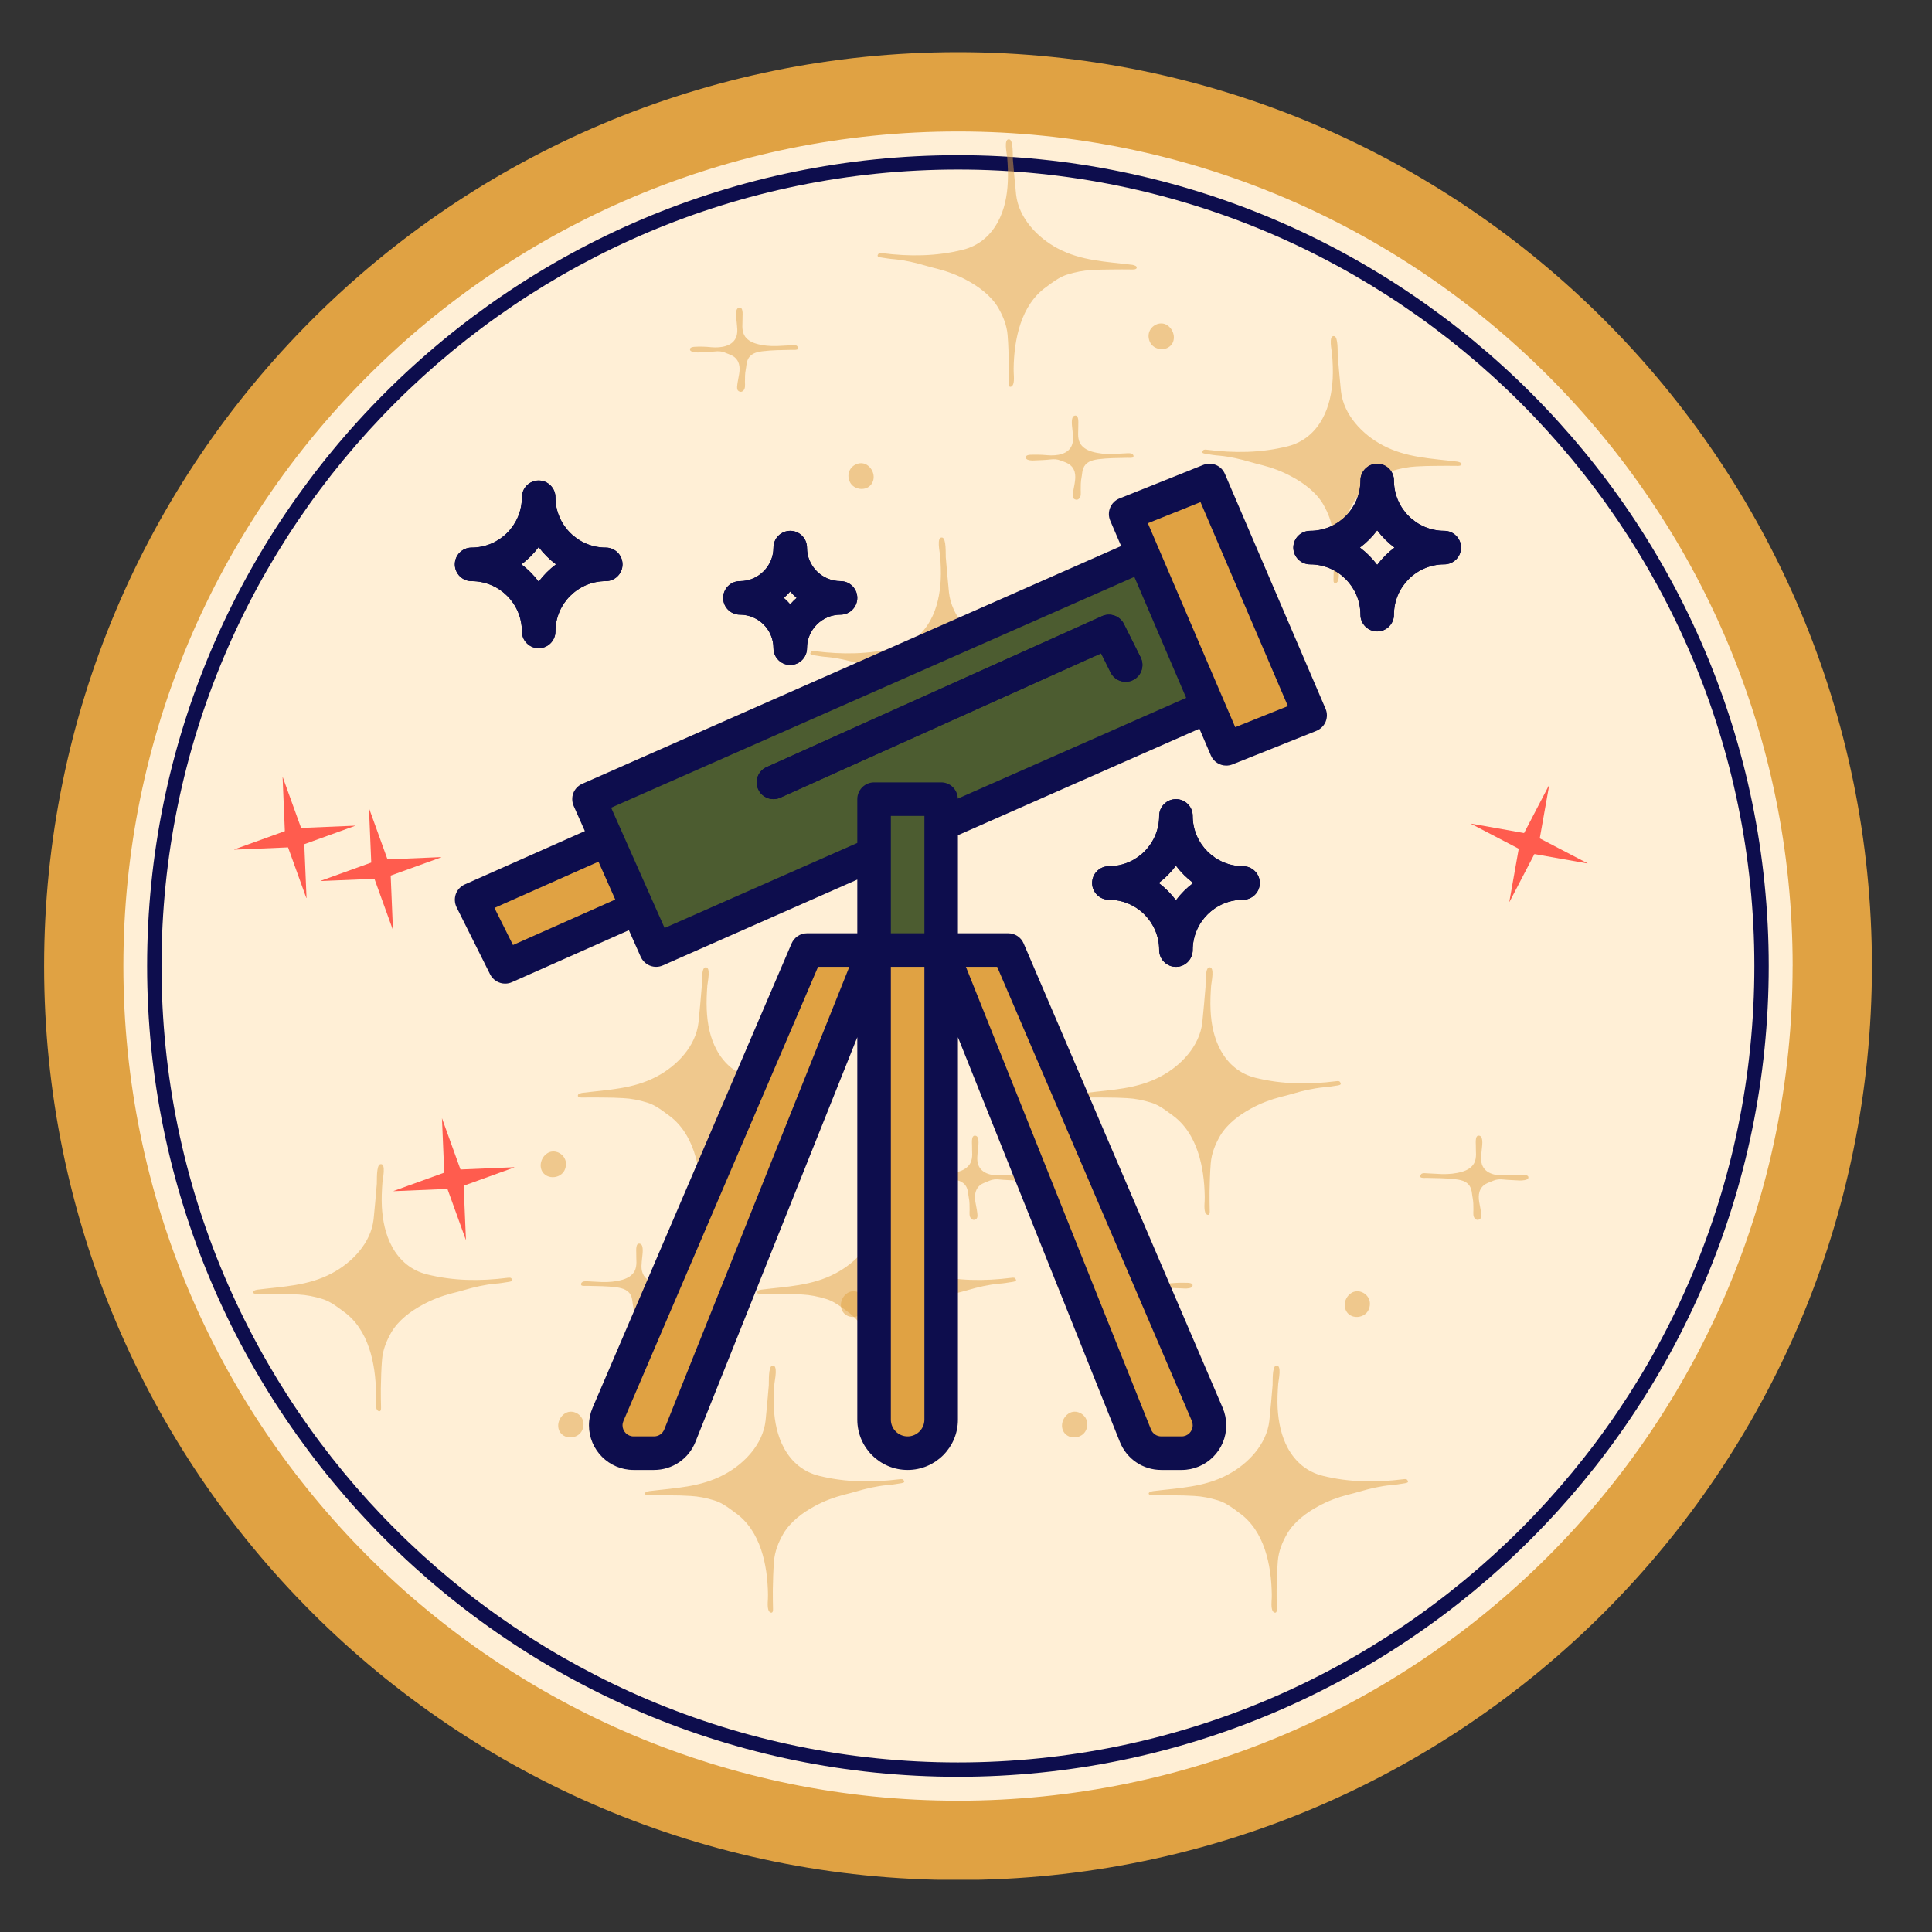 <?xml version="1.0" encoding="UTF-8"?> <svg xmlns="http://www.w3.org/2000/svg" xmlns:xlink="http://www.w3.org/1999/xlink" width="500" zoomAndPan="magnify" viewBox="0 0 375 375" height="500" preserveAspectRatio="xMidYMid meet" version="1.0"><rect x="0" y="0" width="375" height="375" fill="#333333" stroke="none"/><defs><filter x="0%" y="0%" width="100%" height="100%" id="99350a667a"><feColorMatrix values="0 0 0 0 1 0 0 0 0 1 0 0 0 0 1 0 0 0 1 0" color-interpolation-filters="sRGB"></feColorMatrix></filter><clipPath id="b9ddf44a61"><path d="M 22.516 24.082 L 349.352 24.082 L 349.352 350.918 L 22.516 350.918 Z M 22.516 24.082 " clip-rule="nonzero"></path></clipPath><clipPath id="60a9c6a3c0"><path d="M 185.934 24.082 C 95.68 24.082 22.516 97.246 22.516 187.5 C 22.516 277.754 95.68 350.918 185.934 350.918 C 276.188 350.918 349.352 277.754 349.352 187.5 C 349.352 97.246 276.188 24.082 185.934 24.082 Z M 185.934 24.082 " clip-rule="nonzero"></path></clipPath><clipPath id="2964425f40"><path d="M 0.516 0.082 L 327.352 0.082 L 327.352 326.918 L 0.516 326.918 Z M 0.516 0.082 " clip-rule="nonzero"></path></clipPath><clipPath id="5f739546a8"><path d="M 163.934 0.082 C 73.68 0.082 0.516 73.246 0.516 163.5 C 0.516 253.754 73.68 326.918 163.934 326.918 C 254.188 326.918 327.352 253.754 327.352 163.5 C 327.352 73.246 254.188 0.082 163.934 0.082 Z M 163.934 0.082 " clip-rule="nonzero"></path></clipPath><clipPath id="b48f72eaf6"><rect x="0" width="328" y="0" height="327"></rect></clipPath><clipPath id="6282cabb09"><path d="M 59 154 L 88 154 L 88 183 L 59 183 Z M 59 154 " clip-rule="nonzero"></path></clipPath><clipPath id="81d8cdc13a"><path d="M 59.781 159.176 L 83.328 154.543 L 87.961 178.094 L 64.41 182.723 Z M 59.781 159.176 " clip-rule="nonzero"></path></clipPath><clipPath id="59e7ebe9f0"><path d="M 3 2 L 27 2 L 27 27 L 3 27 Z M 3 2 " clip-rule="nonzero"></path></clipPath><clipPath id="0166f9504e"><path d="M 0.781 5.176 L 24.328 0.543 L 28.961 24.094 L 5.41 28.723 Z M 0.781 5.176 " clip-rule="nonzero"></path></clipPath><clipPath id="6e1b2c886f"><path d="M 24.457 0.52 L 0.906 5.148 L 5.539 28.699 L 29.086 24.066 Z M 24.457 0.52 " clip-rule="nonzero"></path></clipPath><clipPath id="016174b9da"><rect x="0" width="29" y="0" height="29"></rect></clipPath><clipPath id="935c593a0d"><path d="M 281 148 L 313 148 L 313 179 L 281 179 Z M 281 148 " clip-rule="nonzero"></path></clipPath><clipPath id="8ca02e5d8c"><path d="M 289.293 148.422 L 312.016 156.156 L 304.281 178.875 L 281.562 171.145 Z M 289.293 148.422 " clip-rule="nonzero"></path></clipPath><clipPath id="0c520c00d7"><path d="M 4 4 L 28 4 L 28 28 L 4 28 Z M 4 4 " clip-rule="nonzero"></path></clipPath><clipPath id="06b5a7e82e"><path d="M 8.293 0.422 L 31.016 8.156 L 23.281 30.875 L 0.562 23.145 Z M 8.293 0.422 " clip-rule="nonzero"></path></clipPath><clipPath id="feac432da9"><path d="M 31.137 8.195 L 8.418 0.465 L 0.684 23.184 L 23.406 30.918 Z M 31.137 8.195 " clip-rule="nonzero"></path></clipPath><clipPath id="424e164eb8"><rect x="0" width="32" y="0" height="31"></rect></clipPath><clipPath id="f637540279"><path d="M 28.555 30.121 L 343.555 30.121 L 343.555 345 L 28.555 345 Z M 28.555 30.121 " clip-rule="nonzero"></path></clipPath><clipPath id="84dab72134"><path d="M 0.555 0.121 L 315.309 0.121 L 315.309 314.879 L 0.555 314.879 Z M 0.555 0.121 " clip-rule="nonzero"></path></clipPath><clipPath id="87c423f5f1"><rect x="0" width="316" y="0" height="315"></rect></clipPath><mask id="82740ad349"><g filter="url(#99350a667a)"><rect x="-37.5" width="450" fill="#000000" y="-37.5" height="450" fill-opacity="0.5"></rect></g></mask><clipPath id="56fa70e574"><path d="M 0.832 0.5 L 150.832 0.5 L 150.832 126.441 L 0.832 126.441 Z M 0.832 0.5 " clip-rule="nonzero"></path></clipPath><clipPath id="18e34f4004"><path d="M 0.832 0.5 L 150.832 0.5 L 150.832 126.441 L 0.832 126.441 Z M 0.832 0.5 " clip-rule="nonzero"></path></clipPath><clipPath id="df7f66d235"><rect x="0" width="151" y="0" height="127"></rect></clipPath><clipPath id="26873512b6"><rect x="0" width="152" y="0" height="127"></rect></clipPath><mask id="7b06ef0462"><g filter="url(#99350a667a)"><rect x="-37.5" width="450" fill="#000000" y="-37.5" height="450" fill-opacity="0.5"></rect></g></mask><clipPath id="5e26795b0c"><path d="M 0.75 1 L 150.75 1 L 150.75 126.641 L 0.75 126.641 Z M 0.75 1 " clip-rule="nonzero"></path></clipPath><clipPath id="9ccb77743e"><rect x="0" width="152" y="0" height="127"></rect></clipPath><clipPath id="436a80ce1b"><path d="M 8.547 10.113 L 363.297 10.113 L 363.297 364.863 L 8.547 364.863 Z M 8.547 10.113 " clip-rule="nonzero"></path></clipPath><mask id="b576ef536c"><g filter="url(#99350a667a)"><rect x="-37.5" width="450" fill="#000000" y="-37.5" height="450" fill-opacity="0.5"></rect></g></mask><clipPath id="8953e71449"><path d="M 1.043 0.5 L 151.043 0.5 L 151.043 126.441 L 1.043 126.441 Z M 1.043 0.5 " clip-rule="nonzero"></path></clipPath><clipPath id="98bee0159d"><path d="M 0.043 0.5 L 150 0.5 L 150 126.441 L 0.043 126.441 Z M 0.043 0.5 " clip-rule="nonzero"></path></clipPath><clipPath id="9722b4ca7c"><rect x="0" width="151" y="0" height="127"></rect></clipPath><clipPath id="3463ea7c82"><rect x="0" width="152" y="0" height="127"></rect></clipPath><clipPath id="a7db155771"><path d="M 251 90 L 283.867 90 L 283.867 123 L 251 123 Z M 251 90 " clip-rule="nonzero"></path></clipPath><clipPath id="dc5d407492"><path d="M 88.117 93 L 121 93 L 121 126 L 88.117 126 Z M 88.117 93 " clip-rule="nonzero"></path></clipPath><clipPath id="2cda49bc29"><path d="M 251 90 L 283.867 90 L 283.867 123 L 251 123 Z M 251 90 " clip-rule="nonzero"></path></clipPath><clipPath id="fbfdc010ba"><path d="M 88.117 93 L 121 93 L 121 126 L 88.117 126 Z M 88.117 93 " clip-rule="nonzero"></path></clipPath><clipPath id="35267c1efd"><path d="M 88.117 90 L 258 90 L 258 285.434 L 88.117 285.434 Z M 88.117 90 " clip-rule="nonzero"></path></clipPath><clipPath id="16f0e5744b"><path d="M 43 148 L 72 148 L 72 177 L 43 177 Z M 43 148 " clip-rule="nonzero"></path></clipPath><clipPath id="9ac23c73a9"><path d="M 43.012 153.078 L 66.562 148.449 L 71.191 171.996 L 47.645 176.629 Z M 43.012 153.078 " clip-rule="nonzero"></path></clipPath><clipPath id="57347adf9c"><path d="M 2 2 L 27 2 L 27 27 L 2 27 Z M 2 2 " clip-rule="nonzero"></path></clipPath><clipPath id="6755423c3c"><path d="M 0.012 5.078 L 23.562 0.449 L 28.191 23.996 L 4.645 28.629 Z M 0.012 5.078 " clip-rule="nonzero"></path></clipPath><clipPath id="6a9e1a6d3c"><path d="M 23.688 0.422 L 0.137 5.055 L 4.77 28.602 L 28.316 23.973 Z M 23.688 0.422 " clip-rule="nonzero"></path></clipPath><clipPath id="0f65fd63fa"><rect x="0" width="29" y="0" height="29"></rect></clipPath><clipPath id="fc35ee9e96"><path d="M 73 214 L 103 214 L 103 243 L 73 243 Z M 73 214 " clip-rule="nonzero"></path></clipPath><clipPath id="44853665d6"><path d="M 73.949 219.367 L 97.496 214.738 L 102.129 238.285 L 78.582 242.918 Z M 73.949 219.367 " clip-rule="nonzero"></path></clipPath><clipPath id="7a88feeafc"><path d="M 3 3 L 27 3 L 27 27 L 3 27 Z M 3 3 " clip-rule="nonzero"></path></clipPath><clipPath id="f39cb8cc95"><path d="M 0.949 5.367 L 24.496 0.738 L 29.129 24.285 L 5.582 28.918 Z M 0.949 5.367 " clip-rule="nonzero"></path></clipPath><clipPath id="66c55c9d63"><path d="M 24.625 0.711 L 1.074 5.344 L 5.707 28.895 L 29.254 24.262 Z M 24.625 0.711 " clip-rule="nonzero"></path></clipPath><clipPath id="0154bfadac"><rect x="0" width="30" y="0" height="29"></rect></clipPath></defs><g clip-path="url(#b9ddf44a61)"><g clip-path="url(#60a9c6a3c0)"><g transform="matrix(1, 0, 0, 1, 22, 24)"><g clip-path="url(#b48f72eaf6)"><g clip-path="url(#2964425f40)"><g clip-path="url(#5f739546a8)"><path fill="#ffefd6" d="M 0.516 0.082 L 327.352 0.082 L 327.352 326.918 L 0.516 326.918 Z M 0.516 0.082 " fill-opacity="1" fill-rule="nonzero"></path></g></g></g></g></g></g><g clip-path="url(#6282cabb09)"><g clip-path="url(#81d8cdc13a)"><g transform="matrix(1, 0, 0, 1, 59, 154)"><g clip-path="url(#016174b9da)"><g clip-path="url(#59e7ebe9f0)"><g clip-path="url(#0166f9504e)"><g clip-path="url(#6e1b2c886f)"><path fill="#ff5c4e" d="M 12.617 2.848 L 13.059 13.422 L 3.105 17.016 L 13.676 16.574 L 17.273 26.527 L 16.832 15.953 L 26.785 12.359 L 16.211 12.801 Z M 12.617 2.848 " fill-opacity="1" fill-rule="nonzero"></path></g></g></g></g></g></g></g><g clip-path="url(#935c593a0d)"><g clip-path="url(#8ca02e5d8c)"><g transform="matrix(1, 0, 0, 1, 281, 148)"><g clip-path="url(#424e164eb8)"><g clip-path="url(#0c520c00d7)"><g clip-path="url(#06b5a7e82e)"><g clip-path="url(#feac432da9)"><path fill="#ff5c4e" d="M 19.715 4.309 L 14.824 13.695 L 4.402 11.844 L 13.785 16.738 L 11.938 27.156 L 16.828 17.773 L 27.25 19.621 L 17.863 14.73 Z M 19.715 4.309 " fill-opacity="1" fill-rule="nonzero"></path></g></g></g></g></g></g></g><g clip-path="url(#f637540279)"><g transform="matrix(1, 0, 0, 1, 28, 30)"><g clip-path="url(#87c423f5f1)"><g clip-path="url(#84dab72134)"><path fill="#0d0d4d" d="M 157.934 314.875 C 244.711 314.875 315.309 244.277 315.309 157.5 C 315.309 70.723 244.711 0.121 157.934 0.121 C 71.156 0.121 0.555 70.723 0.555 157.5 C 0.555 244.277 71.156 314.875 157.934 314.875 Z M 157.934 2.91 C 243.172 2.91 312.52 72.258 312.52 157.5 C 312.52 242.738 243.172 312.086 157.934 312.086 C 72.695 312.086 3.348 242.738 3.348 157.5 C 3.348 72.258 72.695 2.91 157.934 2.91 Z M 157.934 2.91 " fill-opacity="1" fill-rule="nonzero"></path></g></g></g></g><g mask="url(#82740ad349)"><g transform="matrix(1, 0, 0, 1, 146, 187)"><g clip-path="url(#26873512b6)"><g clip-path="url(#56fa70e574)"><g><g clip-path="url(#df7f66d235)"><g clip-path="url(#18e34f4004)"><path fill="#e0a243" d="M 129.863 40.887 C 129.785 40.965 129.707 41.121 129.668 41.238 C 129.629 41.395 129.707 41.551 129.941 41.59 C 130.254 41.668 130.605 41.629 130.957 41.629 C 132.836 41.668 134.711 41.668 136.586 41.902 C 137.879 42.059 139.051 42.41 139.52 43.742 C 139.715 44.289 139.715 44.914 139.832 45.461 C 139.988 46.242 139.988 47.023 139.988 47.809 C 139.988 48.434 139.832 49.215 140.418 49.645 C 140.691 49.84 140.965 49.801 141.199 49.645 C 141.516 49.449 141.516 49.176 141.516 48.824 C 141.477 48.16 141.32 47.453 141.199 46.789 C 140.926 45.461 140.848 44.055 141.984 43.074 C 142.492 42.645 143.312 42.41 143.938 42.137 C 144.523 41.902 145.148 41.863 145.816 41.941 C 146.871 42.059 147.965 42.059 149.02 42.137 C 149.371 42.137 150.43 42.098 150.625 41.707 C 150.82 41.199 150.234 41.082 149.879 41.043 C 148.746 40.965 147.613 41.004 146.48 41.121 C 144.68 41.277 142.258 40.965 141.633 38.973 C 141.359 38.109 141.516 37.172 141.594 36.273 C 141.633 35.688 142.023 33.691 141.199 33.457 C 140.262 33.184 140.457 34.789 140.457 35.297 C 140.418 36.43 140.691 37.68 140.145 38.738 C 139.715 39.598 138.777 40.145 137.84 40.418 C 136.547 40.809 135.18 40.926 133.812 40.887 C 132.797 40.848 131.816 40.77 130.801 40.73 C 130.449 40.691 130.059 40.691 129.863 40.887 Z M 64.57 62.234 C 64.57 62.117 64.648 61.961 64.766 61.883 C 64.965 61.688 65.395 61.688 65.629 61.688 C 66.645 61.727 67.621 61.805 68.637 61.844 C 69.969 61.883 71.336 61.766 72.664 61.375 C 73.602 61.098 74.543 60.551 74.973 59.691 C 75.52 58.637 75.246 57.387 75.285 56.25 C 75.285 55.742 75.129 54.141 76.027 54.414 C 76.848 54.648 76.457 56.641 76.418 57.23 C 76.34 58.129 76.184 59.066 76.457 59.926 C 77.082 61.961 79.508 62.234 81.305 62.078 C 82.438 61.961 83.574 61.961 84.707 62 C 85.059 62.039 85.645 62.156 85.449 62.664 C 85.293 63.094 84.238 63.133 83.848 63.094 C 82.789 63.055 81.695 63.016 80.641 62.898 C 79.977 62.82 79.352 62.859 78.766 63.094 C 78.137 63.328 77.316 63.562 76.809 64.031 C 75.676 65.008 75.793 66.418 76.027 67.746 C 76.145 68.41 76.301 69.074 76.34 69.777 C 76.34 70.129 76.379 70.406 76.027 70.602 C 75.754 70.758 75.48 70.758 75.246 70.602 C 74.66 70.172 74.816 69.387 74.816 68.762 C 74.816 67.98 74.816 67.199 74.66 66.418 C 74.543 65.871 74.543 65.203 74.348 64.695 C 73.879 63.406 72.742 63.055 71.414 62.859 C 69.539 62.625 67.66 62.625 65.785 62.586 C 65.434 62.586 65.121 62.625 64.766 62.547 C 64.609 62.508 64.57 62.391 64.57 62.234 Z M 77.121 102.66 C 77.316 102.543 77.551 102.465 77.785 102.426 C 82.789 101.801 87.68 101.684 92.254 99.258 C 96.199 97.188 99.875 93.355 100.383 88.742 C 100.617 86.473 100.816 84.168 101.012 81.859 C 101.051 81.234 100.895 78.262 101.676 78.066 C 102.887 77.793 102.145 81 102.105 81.547 C 101.988 83.109 101.91 84.715 101.988 86.316 C 102.145 89.016 102.691 91.75 103.98 94.098 C 105.469 96.832 107.773 98.711 110.746 99.453 C 115.945 100.742 121.105 100.781 126.383 100.117 C 126.578 100.078 126.812 100.078 126.969 100.117 C 127.086 100.156 127.203 100.312 127.281 100.469 C 127.359 100.664 127.203 100.781 127.008 100.82 C 126.812 100.898 126.617 100.898 126.422 100.938 C 125.641 101.055 124.82 101.211 124.039 101.25 C 121.965 101.445 119.934 101.918 117.938 102.504 C 117.156 102.738 116.375 102.934 115.594 103.129 C 113.637 103.637 111.762 104.34 109.965 105.316 C 107.617 106.57 105.191 108.367 103.824 110.715 C 102.887 112.355 102.184 114.074 102.027 115.992 C 101.871 117.867 101.832 119.707 101.793 121.582 C 101.793 122.832 101.793 124.043 101.832 125.297 C 101.832 125.336 101.832 125.375 101.832 125.414 C 101.871 126.312 101.129 126.117 100.934 125.492 C 100.656 124.672 100.895 123.34 100.855 122.48 C 100.773 116.812 99.445 110.086 94.48 106.609 C 94.168 106.414 93.895 106.137 93.582 105.941 C 92.605 105.238 91.586 104.574 90.414 104.223 C 88.891 103.754 87.367 103.441 85.801 103.363 C 84.512 103.285 83.184 103.246 81.891 103.246 C 80.523 103.207 79.156 103.246 77.785 103.246 C 77.59 103.246 77.395 103.246 77.199 103.168 C 77.082 103.129 76.965 103.012 76.965 102.895 C 76.926 102.895 77.004 102.699 77.121 102.66 Z M 113.988 23.605 C 113.793 23.684 113.598 23.684 113.402 23.723 C 112.621 23.84 111.801 23.996 111.02 24.035 C 108.945 24.23 106.914 24.699 104.918 25.289 C 104.137 25.523 103.355 25.719 102.574 25.914 C 100.617 26.422 98.742 27.125 96.945 28.102 C 94.598 29.352 92.176 31.152 90.805 33.496 C 89.867 35.141 89.164 36.859 89.008 38.777 C 88.852 40.652 88.812 42.488 88.773 44.367 C 88.773 45.617 88.773 46.828 88.812 48.082 C 88.812 48.121 88.812 48.16 88.812 48.199 C 88.852 49.098 88.109 48.902 87.914 48.277 C 87.641 47.453 87.875 46.125 87.836 45.266 C 87.758 39.598 86.426 32.871 81.461 29.391 C 81.148 29.195 80.875 28.922 80.562 28.727 C 79.586 28.023 78.57 27.359 77.395 27.008 C 75.871 26.539 74.348 26.227 72.781 26.148 C 71.492 26.07 70.164 26.031 68.871 26.031 C 67.504 25.992 66.137 26.031 64.766 26.031 C 64.57 26.031 64.375 26.031 64.18 25.953 C 64.062 25.914 63.945 25.797 63.945 25.68 C 63.945 25.562 64.023 25.406 64.102 25.367 C 64.297 25.25 64.531 25.168 64.766 25.129 C 69.773 24.504 74.66 24.387 79.234 21.965 C 83.184 19.891 86.855 16.059 87.367 11.445 C 87.602 9.18 87.797 6.871 87.992 4.566 C 88.031 3.941 87.875 0.969 88.656 0.773 C 89.867 0.5 89.125 3.707 89.086 4.254 C 88.969 5.816 88.891 7.422 88.969 9.023 C 89.086 11.762 89.633 14.496 90.922 16.844 C 92.41 19.578 94.715 21.457 97.688 22.199 C 102.887 23.488 108.047 23.527 113.324 22.863 C 113.52 22.824 113.754 22.824 113.91 22.863 C 114.027 22.902 114.145 23.059 114.223 23.215 C 114.305 23.449 114.145 23.566 113.988 23.605 Z M 1.039 63.562 C 1.234 63.445 1.469 63.367 1.703 63.328 C 6.711 62.703 11.598 62.586 16.172 60.16 C 20.121 58.09 23.793 54.258 24.301 49.645 C 24.539 47.375 24.734 45.07 24.93 42.762 C 24.969 42.137 24.812 39.168 25.594 38.973 C 26.805 38.695 26.062 41.902 26.023 42.449 C 25.906 44.016 25.828 45.617 25.906 47.219 C 26.062 49.918 26.609 52.656 27.898 55 C 29.387 57.738 31.691 59.613 34.664 60.355 C 39.863 61.648 45.023 61.688 50.301 61.02 C 50.496 60.98 50.73 60.98 50.887 61.02 C 51.004 61.059 51.121 61.219 51.199 61.375 C 51.277 61.57 51.121 61.688 50.926 61.727 C 50.73 61.805 50.535 61.805 50.34 61.844 C 49.559 61.961 48.738 62.117 47.957 62.156 C 45.883 62.352 43.852 62.82 41.855 63.406 C 41.074 63.641 40.293 63.836 39.512 64.031 C 37.555 64.539 35.68 65.242 33.883 66.223 C 31.535 67.473 29.113 69.27 27.742 71.617 C 26.805 73.258 26.102 74.98 25.945 76.895 C 25.789 78.77 25.75 80.609 25.711 82.484 C 25.711 83.738 25.711 84.949 25.75 86.199 C 25.75 86.238 25.75 86.277 25.75 86.316 C 25.789 87.215 25.047 87.02 24.852 86.395 C 24.578 85.574 24.812 84.246 24.773 83.383 C 24.695 77.715 23.363 70.992 18.398 67.512 C 18.086 67.316 17.812 67.043 17.5 66.848 C 16.523 66.145 15.508 65.477 14.332 65.125 C 12.809 64.656 11.285 64.344 9.719 64.266 C 8.43 64.188 7.102 64.148 5.809 64.148 C 4.441 64.109 3.074 64.148 1.703 64.148 C 1.508 64.148 1.312 64.148 1.117 64.07 C 1 64.031 0.883 63.914 0.883 63.797 C 0.844 63.797 0.922 63.641 1.039 63.562 Z M 58.277 36.703 C 59.527 36.117 61.016 36.859 61.484 38.07 C 61.797 38.816 61.641 39.754 61.211 40.418 C 60.23 41.863 57.77 41.902 56.949 40.223 C 56.363 38.934 57.027 37.328 58.277 36.703 Z M 61.68 87.215 C 62.93 86.629 64.414 87.371 64.887 88.586 C 65.199 89.328 65.043 90.266 64.609 90.93 C 63.633 92.375 61.172 92.414 60.352 90.734 C 59.762 89.445 60.43 87.84 61.68 87.215 Z M 115.242 67.355 C 114.617 66.066 115.281 64.461 116.531 63.836 C 117.781 63.25 119.27 63.992 119.738 65.203 C 120.051 65.949 119.895 66.887 119.465 67.551 C 118.484 68.996 116.023 69.035 115.242 67.355 Z M 115.242 67.355 " fill-opacity="1" fill-rule="nonzero"></path></g></g></g></g></g></g></g><g mask="url(#7b06ef0462)"><g transform="matrix(1, 0, 0, 1, 133, 26)"><g clip-path="url(#9ccb77743e)"><g clip-path="url(#5e26795b0c)"><path fill="#e0a243" d="M 21.719 41.164 C 21.797 41.242 21.875 41.398 21.914 41.516 C 21.953 41.672 21.875 41.828 21.641 41.867 C 21.328 41.945 20.977 41.906 20.625 41.906 C 18.746 41.945 16.871 41.945 14.996 42.18 C 13.703 42.336 12.531 42.688 12.062 44.02 C 11.867 44.566 11.867 45.191 11.75 45.738 C 11.594 46.52 11.594 47.301 11.594 48.086 C 11.594 48.711 11.75 49.492 11.164 49.922 C 10.891 50.117 10.617 50.078 10.383 49.922 C 10.07 49.727 10.07 49.453 10.07 49.102 C 10.109 48.438 10.266 47.73 10.383 47.066 C 10.656 45.738 10.734 44.332 9.598 43.352 C 9.09 42.922 8.27 42.688 7.645 42.414 C 7.059 42.18 6.434 42.141 5.77 42.219 C 4.711 42.336 3.617 42.336 2.562 42.414 C 2.211 42.414 1.156 42.375 0.961 41.984 C 0.762 41.477 1.352 41.359 1.703 41.32 C 2.836 41.242 3.969 41.281 5.102 41.398 C 6.902 41.555 9.324 41.242 9.953 39.25 C 10.227 38.387 10.07 37.449 9.992 36.551 C 9.953 35.965 9.559 33.969 10.383 33.734 C 11.32 33.461 11.125 35.066 11.125 35.574 C 11.164 36.707 10.891 37.957 11.438 39.016 C 11.867 39.875 12.805 40.422 13.742 40.695 C 15.035 41.086 16.402 41.203 17.77 41.164 C 18.785 41.125 19.766 41.047 20.781 41.008 C 21.133 40.969 21.523 40.969 21.719 41.164 Z M 87.012 62.512 C 87.012 62.395 86.934 62.238 86.816 62.16 C 86.621 61.965 86.188 61.965 85.953 61.965 C 84.938 62.004 83.961 62.082 82.945 62.121 C 81.613 62.16 80.246 62.043 78.918 61.652 C 77.98 61.375 77.039 60.828 76.609 59.969 C 76.062 58.914 76.336 57.664 76.297 56.527 C 76.297 56.02 76.453 54.418 75.555 54.691 C 74.734 54.926 75.125 56.918 75.164 57.508 C 75.242 58.406 75.398 59.344 75.125 60.203 C 74.5 62.238 72.074 62.512 70.277 62.355 C 69.145 62.238 68.008 62.238 66.875 62.277 C 66.523 62.316 65.938 62.434 66.133 62.941 C 66.289 63.371 67.344 63.41 67.734 63.371 C 68.793 63.332 69.887 63.293 70.941 63.176 C 71.605 63.098 72.23 63.137 72.82 63.371 C 73.445 63.605 74.266 63.84 74.773 64.309 C 75.906 65.285 75.789 66.695 75.555 68.023 C 75.438 68.688 75.281 69.352 75.242 70.055 C 75.242 70.406 75.203 70.684 75.555 70.879 C 75.828 71.035 76.102 71.035 76.336 70.879 C 76.922 70.445 76.766 69.664 76.766 69.039 C 76.766 68.258 76.766 67.477 76.922 66.695 C 77.039 66.148 77.039 65.48 77.234 64.973 C 77.707 63.684 78.84 63.332 80.168 63.137 C 82.047 62.902 83.922 62.902 85.797 62.863 C 86.148 62.863 86.465 62.902 86.816 62.824 C 86.973 62.785 87.012 62.668 87.012 62.512 Z M 74.461 102.938 C 74.266 102.82 74.031 102.742 73.797 102.703 C 68.793 102.078 63.906 101.961 59.328 99.535 C 55.383 97.465 51.707 93.633 51.199 89.02 C 50.965 86.75 50.77 84.445 50.574 82.137 C 50.535 81.512 50.691 78.539 49.906 78.344 C 48.695 78.07 49.438 81.277 49.477 81.824 C 49.594 83.387 49.672 84.992 49.594 86.594 C 49.438 89.293 48.891 92.027 47.602 94.375 C 46.117 97.109 43.809 98.988 40.836 99.73 C 35.637 101.02 30.477 101.059 25.199 100.395 C 25.004 100.355 24.77 100.355 24.613 100.395 C 24.496 100.434 24.379 100.59 24.301 100.746 C 24.223 100.941 24.379 101.059 24.574 101.098 C 24.77 101.176 24.965 101.176 25.16 101.215 C 25.941 101.332 26.762 101.488 27.543 101.527 C 29.617 101.723 31.648 102.195 33.645 102.781 C 34.426 103.016 35.207 103.211 35.988 103.406 C 37.945 103.914 39.82 104.617 41.621 105.594 C 43.965 106.848 46.391 108.645 47.758 110.992 C 48.695 112.633 49.398 114.352 49.555 116.27 C 49.711 118.145 49.75 119.984 49.789 121.859 C 49.789 123.109 49.789 124.32 49.75 125.574 C 49.75 125.613 49.75 125.652 49.75 125.691 C 49.711 126.59 50.457 126.395 50.652 125.77 C 50.926 124.949 50.691 123.617 50.73 122.758 C 50.809 117.09 52.137 110.363 57.102 106.887 C 57.414 106.691 57.688 106.414 58 106.219 C 58.977 105.516 59.996 104.852 61.168 104.5 C 62.691 104.031 64.219 103.719 65.781 103.641 C 67.07 103.562 68.402 103.523 69.691 103.523 C 71.059 103.484 72.426 103.523 73.797 103.523 C 73.992 103.523 74.188 103.523 74.383 103.445 C 74.5 103.406 74.617 103.289 74.617 103.172 C 74.656 103.172 74.578 102.977 74.461 102.938 Z M 37.594 23.883 C 37.789 23.961 37.984 23.961 38.18 24 C 38.961 24.117 39.781 24.273 40.562 24.312 C 42.637 24.508 44.668 24.977 46.664 25.566 C 47.445 25.801 48.227 25.996 49.008 26.191 C 50.965 26.699 52.84 27.402 54.637 28.379 C 56.984 29.629 59.41 31.43 60.777 33.773 C 61.715 35.418 62.418 37.137 62.574 39.055 C 62.73 40.93 62.77 42.766 62.809 44.645 C 62.809 45.895 62.809 47.105 62.77 48.359 C 62.77 48.398 62.77 48.438 62.77 48.477 C 62.73 49.375 63.473 49.18 63.668 48.555 C 63.945 47.73 63.707 46.402 63.746 45.543 C 63.824 39.875 65.156 33.148 70.121 29.668 C 70.434 29.473 70.707 29.199 71.02 29.004 C 71.996 28.301 73.016 27.637 74.188 27.285 C 75.711 26.816 77.234 26.504 78.801 26.426 C 80.09 26.348 81.418 26.309 82.711 26.309 C 84.078 26.27 85.445 26.309 86.816 26.309 C 87.012 26.309 87.207 26.309 87.402 26.23 C 87.52 26.191 87.637 26.074 87.637 25.957 C 87.637 25.84 87.559 25.684 87.48 25.645 C 87.285 25.527 87.051 25.445 86.816 25.406 C 81.812 24.781 76.922 24.664 72.348 22.242 C 68.402 20.168 64.727 16.336 64.219 11.723 C 63.984 9.457 63.785 7.148 63.59 4.844 C 63.551 4.219 63.707 1.246 62.926 1.051 C 61.715 0.777 62.457 3.984 62.496 4.531 C 62.613 6.094 62.691 7.699 62.613 9.301 C 62.496 12.039 61.949 14.773 60.66 17.121 C 59.172 19.855 56.867 21.734 53.895 22.477 C 48.695 23.766 43.535 23.805 38.258 23.141 C 38.062 23.102 37.828 23.102 37.672 23.141 C 37.555 23.18 37.438 23.336 37.359 23.492 C 37.281 23.727 37.438 23.844 37.594 23.883 Z M 150.543 63.84 C 150.348 63.723 150.113 63.645 149.879 63.605 C 144.875 62.98 139.984 62.863 135.41 60.438 C 131.465 58.367 127.789 54.535 127.281 49.922 C 127.047 47.652 126.852 45.348 126.652 43.039 C 126.613 42.414 126.773 39.445 125.988 39.25 C 124.777 38.973 125.52 42.18 125.559 42.727 C 125.676 44.293 125.754 45.895 125.676 47.496 C 125.52 50.195 124.973 52.934 123.684 55.277 C 122.195 58.016 119.891 59.891 116.918 60.633 C 111.719 61.926 106.559 61.965 101.281 61.297 C 101.086 61.258 100.852 61.258 100.695 61.297 C 100.578 61.336 100.461 61.496 100.383 61.652 C 100.305 61.848 100.461 61.965 100.656 62.004 C 100.852 62.082 101.047 62.082 101.242 62.121 C 102.023 62.238 102.844 62.395 103.625 62.434 C 105.699 62.629 107.73 63.098 109.727 63.684 C 110.508 63.918 111.289 64.113 112.07 64.309 C 114.027 64.816 115.902 65.52 117.699 66.5 C 120.047 67.75 122.473 69.547 123.84 71.895 C 124.777 73.535 125.48 75.258 125.637 77.172 C 125.793 79.047 125.832 80.887 125.871 82.762 C 125.871 84.016 125.871 85.227 125.832 86.477 C 125.832 86.516 125.832 86.555 125.832 86.594 C 125.793 87.492 126.535 87.297 126.73 86.672 C 127.008 85.852 126.773 84.523 126.812 83.66 C 126.891 77.992 128.219 71.27 133.184 67.789 C 133.496 67.594 133.77 67.32 134.082 67.125 C 135.059 66.422 136.078 65.754 137.25 65.402 C 138.773 64.934 140.301 64.621 141.863 64.543 C 143.152 64.465 144.48 64.426 145.773 64.426 C 147.141 64.387 148.508 64.426 149.879 64.426 C 150.074 64.426 150.27 64.426 150.465 64.348 C 150.582 64.309 150.699 64.191 150.699 64.074 C 150.738 64.074 150.66 63.918 150.543 63.84 Z M 93.305 36.98 C 92.055 36.395 90.566 37.137 90.098 38.348 C 89.785 39.094 89.941 40.031 90.371 40.695 C 91.352 42.141 93.812 42.18 94.633 40.5 C 95.219 39.211 94.555 37.605 93.305 36.98 Z M 89.902 87.492 C 88.652 86.906 87.168 87.648 86.699 88.863 C 86.387 89.605 86.543 90.543 86.973 91.207 C 87.949 92.652 90.41 92.691 91.234 91.012 C 91.82 89.723 91.156 88.117 89.902 87.492 Z M 36.34 67.633 C 36.969 66.344 36.301 64.738 35.051 64.113 C 33.801 63.527 32.312 64.27 31.844 65.48 C 31.531 66.227 31.688 67.164 32.117 67.828 C 33.098 69.273 35.559 69.312 36.34 67.633 Z M 36.34 67.633 " fill-opacity="1" fill-rule="nonzero"></path></g></g></g></g><g clip-path="url(#436a80ce1b)"><path fill="#e0a243" d="M 355.645 187.516 L 347.945 187.516 C 347.941 232.273 329.828 272.723 300.5 302.066 C 271.16 331.395 230.707 349.512 185.949 349.516 C 141.195 349.512 100.742 331.398 71.402 302.07 C 42.074 272.723 23.953 232.277 23.949 187.516 C 23.953 142.758 42.07 102.309 71.398 72.969 C 100.742 43.641 141.195 25.52 185.949 25.516 C 230.707 25.52 271.16 43.637 300.5 72.965 C 329.828 102.309 347.945 142.758 347.953 187.516 L 363.34 187.516 C 363.336 89.543 283.918 10.133 185.949 10.125 C 87.977 10.133 8.566 89.543 8.562 187.516 C 8.566 285.488 87.977 364.902 185.949 364.906 C 283.926 364.902 363.336 285.488 363.34 187.516 Z M 355.645 187.516 " fill-opacity="1" fill-rule="nonzero"></path></g><g mask="url(#b576ef536c)"><g transform="matrix(1, 0, 0, 1, 48, 187)"><g clip-path="url(#3463ea7c82)"><g clip-path="url(#8953e71449)"><g transform="matrix(1, 0, 0, 1, 1, 0)"><g clip-path="url(#9722b4ca7c)"><g clip-path="url(#98bee0159d)"><path fill="#e0a243" d="M 129.074 40.887 C 128.996 40.965 128.918 41.121 128.879 41.238 C 128.84 41.395 128.918 41.551 129.152 41.59 C 129.465 41.668 129.816 41.629 130.168 41.629 C 132.047 41.668 133.922 41.668 135.801 41.902 C 137.09 42.059 138.262 42.41 138.73 43.742 C 138.926 44.289 138.926 44.914 139.043 45.461 C 139.199 46.242 139.199 47.023 139.199 47.809 C 139.199 48.434 139.043 49.215 139.629 49.645 C 139.902 49.84 140.18 49.801 140.414 49.645 C 140.727 49.449 140.727 49.176 140.727 48.824 C 140.688 48.16 140.531 47.453 140.414 46.789 C 140.141 45.461 140.062 44.055 141.195 43.074 C 141.703 42.645 142.523 42.41 143.148 42.137 C 143.734 41.902 144.359 41.863 145.027 41.941 C 146.082 42.059 147.176 42.059 148.23 42.137 C 148.582 42.137 149.641 42.098 149.836 41.707 C 150.031 41.199 149.445 41.082 149.094 41.043 C 147.957 40.965 146.824 41.004 145.691 41.121 C 143.891 41.277 141.469 40.965 140.844 38.973 C 140.57 38.109 140.727 37.172 140.805 36.273 C 140.844 35.688 141.234 33.691 140.414 33.457 C 139.473 33.184 139.668 34.789 139.668 35.297 C 139.629 36.43 139.902 37.68 139.355 38.738 C 138.926 39.598 137.988 40.145 137.051 40.418 C 135.762 40.809 134.391 40.926 133.023 40.887 C 132.008 40.848 131.031 40.77 130.012 40.73 C 129.66 40.691 129.27 40.691 129.074 40.887 Z M 63.785 62.234 C 63.785 62.117 63.863 61.961 63.98 61.883 C 64.176 61.688 64.605 61.688 64.84 61.688 C 65.855 61.727 66.832 61.805 67.848 61.844 C 69.18 61.883 70.547 61.766 71.875 61.375 C 72.816 61.098 73.754 60.551 74.184 59.691 C 74.73 58.637 74.457 57.387 74.496 56.25 C 74.496 55.742 74.34 54.141 75.238 54.414 C 76.059 54.648 75.668 56.641 75.629 57.23 C 75.551 58.129 75.395 59.066 75.668 59.926 C 76.293 61.961 78.719 62.234 80.516 62.078 C 81.652 61.961 82.785 61.961 83.918 62 C 84.27 62.039 84.855 62.156 84.66 62.664 C 84.504 63.094 83.449 63.133 83.059 63.094 C 82.004 63.055 80.906 63.016 79.852 62.898 C 79.188 62.82 78.562 62.859 77.977 63.094 C 77.352 63.328 76.527 63.562 76.02 64.031 C 74.887 65.008 75.004 66.418 75.238 67.746 C 75.355 68.41 75.512 69.074 75.551 69.777 C 75.551 70.129 75.59 70.406 75.238 70.602 C 74.965 70.758 74.691 70.758 74.457 70.602 C 73.871 70.172 74.027 69.387 74.027 68.762 C 74.027 67.98 74.027 67.199 73.871 66.418 C 73.754 65.871 73.754 65.203 73.559 64.695 C 73.09 63.406 71.953 63.055 70.625 62.859 C 68.75 62.625 66.871 62.625 64.996 62.586 C 64.645 62.586 64.332 62.625 63.98 62.547 C 63.824 62.508 63.785 62.391 63.785 62.234 Z M 76.332 102.66 C 76.527 102.543 76.762 102.465 77 102.426 C 82.004 101.801 86.891 101.684 91.465 99.258 C 95.414 97.188 99.086 93.355 99.598 88.742 C 99.832 86.473 100.027 84.168 100.223 81.859 C 100.262 81.234 100.105 78.262 100.887 78.066 C 102.098 77.793 101.355 81 101.316 81.547 C 101.199 83.109 101.121 84.715 101.199 86.316 C 101.355 89.016 101.902 91.75 103.191 94.098 C 104.68 96.832 106.984 98.711 109.957 99.453 C 115.156 100.742 120.316 100.781 125.594 100.117 C 125.789 100.078 126.023 100.078 126.18 100.117 C 126.297 100.156 126.414 100.312 126.496 100.469 C 126.574 100.664 126.414 100.781 126.219 100.82 C 126.023 100.898 125.828 100.898 125.633 100.938 C 124.852 101.055 124.031 101.211 123.25 101.25 C 121.176 101.445 119.145 101.918 117.148 102.504 C 116.367 102.738 115.586 102.934 114.805 103.129 C 112.848 103.637 110.973 104.34 109.176 105.316 C 106.828 106.57 104.406 108.367 103.035 110.715 C 102.098 112.355 101.395 114.074 101.238 115.992 C 101.082 117.867 101.043 119.707 101.004 121.582 C 101.004 122.832 101.004 124.043 101.043 125.297 C 101.043 125.336 101.043 125.375 101.043 125.414 C 101.082 126.312 100.34 126.117 100.145 125.492 C 99.871 124.672 100.105 123.34 100.066 122.48 C 99.988 116.812 98.656 110.086 93.691 106.609 C 93.379 106.414 93.105 106.137 92.793 105.941 C 91.816 105.238 90.801 104.574 89.625 104.223 C 88.102 103.754 86.578 103.441 85.012 103.363 C 83.723 103.285 82.395 103.246 81.102 103.246 C 79.734 103.207 78.367 103.246 76.996 103.246 C 76.801 103.246 76.605 103.246 76.41 103.168 C 76.293 103.129 76.176 103.012 76.176 102.895 C 76.137 102.895 76.215 102.699 76.332 102.66 Z M 113.203 23.605 C 113.008 23.684 112.809 23.684 112.613 23.723 C 111.832 23.84 111.012 23.996 110.23 24.035 C 108.156 24.23 106.125 24.699 104.133 25.289 C 103.348 25.523 102.566 25.719 101.785 25.914 C 99.832 26.422 97.953 27.125 96.156 28.102 C 93.809 29.352 91.387 31.152 90.016 33.496 C 89.078 35.141 88.375 36.859 88.219 38.777 C 88.062 40.652 88.023 42.488 87.984 44.367 C 87.984 45.617 87.984 46.828 88.023 48.082 C 88.023 48.121 88.023 48.16 88.023 48.199 C 88.062 49.098 87.32 48.902 87.125 48.277 C 86.852 47.453 87.086 46.125 87.047 45.266 C 86.969 39.598 85.637 32.871 80.672 29.391 C 80.359 29.195 80.086 28.922 79.773 28.727 C 78.797 28.023 77.781 27.359 76.605 27.008 C 75.082 26.539 73.559 26.227 71.992 26.148 C 70.703 26.07 69.375 26.031 68.086 26.031 C 66.715 25.992 65.348 26.031 63.98 26.031 C 63.785 26.031 63.59 26.031 63.391 25.953 C 63.273 25.914 63.156 25.797 63.156 25.68 C 63.156 25.562 63.234 25.406 63.312 25.367 C 63.508 25.25 63.746 25.168 63.98 25.129 C 68.984 24.504 73.871 24.387 78.445 21.965 C 82.395 19.891 86.07 16.059 86.578 11.445 C 86.812 9.18 87.008 6.871 87.203 4.566 C 87.242 3.941 87.086 0.969 87.867 0.773 C 89.078 0.5 88.336 3.707 88.297 4.254 C 88.18 5.816 88.102 7.422 88.18 9.023 C 88.297 11.762 88.844 14.496 90.133 16.844 C 91.621 19.578 93.926 21.457 96.898 22.199 C 102.098 23.488 107.258 23.527 112.535 22.863 C 112.73 22.824 112.969 22.824 113.125 22.863 C 113.242 22.902 113.359 23.059 113.438 23.215 C 113.516 23.449 113.359 23.566 113.203 23.605 Z M 0.25 63.562 C 0.445 63.445 0.684 63.367 0.918 63.328 C 5.922 62.703 10.809 62.586 15.383 60.16 C 19.332 58.09 23.004 54.258 23.516 49.645 C 23.75 47.375 23.945 45.07 24.141 42.762 C 24.18 42.137 24.023 39.168 24.805 38.973 C 26.016 38.695 25.273 41.902 25.234 42.449 C 25.117 44.016 25.039 45.617 25.117 47.219 C 25.273 49.918 25.82 52.656 27.109 55 C 28.598 57.738 30.902 59.613 33.875 60.355 C 39.074 61.648 44.234 61.688 49.512 61.02 C 49.707 60.98 49.941 60.98 50.102 61.02 C 50.219 61.059 50.336 61.219 50.414 61.375 C 50.492 61.57 50.336 61.688 50.141 61.727 C 49.941 61.805 49.746 61.805 49.551 61.844 C 48.77 61.961 47.949 62.117 47.168 62.156 C 45.094 62.352 43.062 62.82 41.07 63.406 C 40.285 63.641 39.504 63.836 38.723 64.031 C 36.77 64.539 34.891 65.242 33.094 66.223 C 30.746 67.473 28.324 69.27 26.953 71.617 C 26.016 73.258 25.312 74.98 25.156 76.895 C 25 78.77 24.961 80.609 24.922 82.484 C 24.922 83.738 24.922 84.949 24.961 86.199 C 24.961 86.238 24.961 86.277 24.961 86.316 C 25 87.215 24.258 87.02 24.062 86.395 C 23.789 85.574 24.023 84.246 23.984 83.383 C 23.906 77.715 22.574 70.992 17.609 67.512 C 17.297 67.316 17.023 67.043 16.711 66.848 C 15.734 66.145 14.719 65.477 13.543 65.125 C 12.02 64.656 10.496 64.344 8.93 64.266 C 7.641 64.188 6.312 64.148 5.02 64.148 C 3.652 64.109 2.285 64.148 0.918 64.148 C 0.723 64.148 0.523 64.148 0.328 64.07 C 0.211 64.031 0.094 63.914 0.094 63.797 C 0.055 63.797 0.133 63.641 0.25 63.562 Z M 57.488 36.703 C 58.738 36.117 60.227 36.859 60.695 38.07 C 61.008 38.816 60.852 39.754 60.422 40.418 C 59.445 41.863 56.98 41.902 56.16 40.223 C 55.574 38.934 56.238 37.328 57.488 36.703 Z M 60.891 87.215 C 62.141 86.629 63.629 87.371 64.098 88.586 C 64.41 89.328 64.254 90.266 63.824 90.93 C 62.844 92.375 60.383 92.414 59.562 90.734 C 58.973 89.445 59.641 87.84 60.891 87.215 Z M 114.453 67.355 C 113.828 66.066 114.492 64.461 115.742 63.836 C 116.992 63.25 118.48 63.992 118.949 65.203 C 119.262 65.949 119.105 66.887 118.676 67.551 C 117.699 68.996 115.234 69.035 114.453 67.355 Z M 114.453 67.355 " fill-opacity="1" fill-rule="nonzero"></path></g></g></g></g></g></g></g><path fill="#4c5c30" d="M 114.32 155.113 L 127.344 184.406 L 234.492 137.133 L 221.867 107.656 L 114.32 155.113 " fill-opacity="1" fill-rule="nonzero"></path><path fill="#e0a243" d="M 176.168 282.062 C 172.57 282.062 169.66 279.148 169.66 275.551 L 169.66 184.406 L 182.68 184.406 L 182.68 275.551 C 182.68 279.148 179.766 282.062 176.168 282.062 " fill-opacity="1" fill-rule="nonzero"></path><path fill="#e0a243" d="M 126.949 282.062 L 122.98 282.062 C 119.992 282.062 117.578 279.645 117.578 276.656 C 117.578 275.934 117.73 275.207 118.023 274.535 L 156.637 184.406 L 169.66 184.406 L 131.957 278.668 C 131.133 280.715 129.148 282.062 126.949 282.062 " fill-opacity="1" fill-rule="nonzero"></path><path fill="#e0a243" d="M 225.402 282.062 L 229.355 282.062 C 232.344 282.062 234.762 279.645 234.762 276.656 C 234.762 275.934 234.621 275.207 234.328 274.535 L 195.699 184.406 L 182.68 184.406 L 220.379 278.668 C 221.207 280.715 223.191 282.062 225.402 282.062 " fill-opacity="1" fill-rule="nonzero"></path><path fill="#e0a243" d="M 91.535 174.641 L 98.047 187.664 L 123.719 176.258 L 117.816 162.957 L 91.535 174.641 " fill-opacity="1" fill-rule="nonzero"></path><g clip-path="url(#a7db155771)"><path fill="#0d0d4d" d="M 267.312 109.641 C 266.359 108.371 265.238 107.238 263.957 106.285 C 265.238 105.332 266.359 104.199 267.312 102.93 C 268.266 104.199 269.398 105.332 270.668 106.285 C 269.398 107.238 268.266 108.371 267.312 109.641 Z M 280.332 103.031 C 274.953 103.031 270.566 98.656 270.566 93.266 C 270.566 91.473 269.105 90.008 267.312 90.008 C 265.52 90.008 264.059 91.473 264.059 93.266 C 264.059 98.656 259.684 103.031 254.293 103.031 C 252.5 103.031 251.035 104.492 251.035 106.285 C 251.035 108.078 252.5 109.539 254.293 109.539 C 259.684 109.539 264.059 113.914 264.059 119.305 C 264.059 121.098 265.52 122.559 267.312 122.559 C 269.105 122.559 270.566 121.098 270.566 119.305 C 270.566 113.914 274.953 109.539 280.332 109.539 C 282.125 109.539 283.586 108.078 283.586 106.285 C 283.586 104.492 282.125 103.031 280.332 103.031 " fill-opacity="1" fill-rule="nonzero"></path></g><path fill="#0d0d4d" d="M 228.25 174.742 C 227.297 173.473 226.18 172.34 224.895 171.387 C 226.18 170.434 227.297 169.301 228.25 168.031 C 229.203 169.301 230.336 170.434 231.609 171.387 C 230.336 172.34 229.203 173.473 228.25 174.742 Z M 241.27 168.133 C 235.895 168.133 231.504 163.758 231.504 158.367 C 231.504 156.574 230.043 155.113 228.25 155.113 C 226.457 155.113 224.996 156.574 224.996 158.367 C 224.996 163.758 220.621 168.133 215.23 168.133 C 213.438 168.133 211.977 169.594 211.977 171.387 C 211.977 173.18 213.438 174.641 215.23 174.641 C 220.621 174.641 224.996 179.016 224.996 184.406 C 224.996 186.199 226.457 187.664 228.25 187.664 C 230.043 187.664 231.504 186.199 231.504 184.406 C 231.504 179.016 235.895 174.641 241.27 174.641 C 243.062 174.641 244.527 173.18 244.527 171.387 C 244.527 169.594 243.062 168.133 241.27 168.133 " fill-opacity="1" fill-rule="nonzero"></path><g clip-path="url(#dc5d407492)"><path fill="#0d0d4d" d="M 104.555 112.898 C 103.602 111.625 102.484 110.492 101.199 109.539 C 102.484 108.586 103.602 107.453 104.555 106.184 C 105.508 107.453 106.641 108.586 107.914 109.539 C 106.641 110.492 105.508 111.625 104.555 112.898 Z M 117.578 106.285 C 112.199 106.285 107.812 101.91 107.812 96.52 C 107.812 94.727 106.348 93.266 104.555 93.266 C 102.762 93.266 101.301 94.727 101.301 96.52 C 101.301 101.91 96.926 106.285 91.535 106.285 C 89.742 106.285 88.281 107.746 88.281 109.539 C 88.281 111.332 89.742 112.797 91.535 112.797 C 96.926 112.797 101.301 117.168 101.301 122.559 C 101.301 124.352 102.762 125.816 104.555 125.816 C 106.348 125.816 107.812 124.352 107.812 122.559 C 107.812 117.168 112.199 112.797 117.578 112.797 C 119.371 112.797 120.832 111.332 120.832 109.539 C 120.832 107.746 119.371 106.285 117.578 106.285 " fill-opacity="1" fill-rule="nonzero"></path></g><path fill="#0d0d4d" d="M 153.383 117.297 C 153 116.852 152.582 116.43 152.137 116.051 C 152.582 115.668 153 115.25 153.383 114.805 C 153.777 115.25 154.184 115.668 154.629 116.051 C 154.184 116.43 153.777 116.852 153.383 117.297 Z M 163.148 112.797 C 159.562 112.797 156.637 109.871 156.637 106.285 C 156.637 104.492 155.176 103.031 153.383 103.031 C 151.59 103.031 150.129 104.492 150.129 106.285 C 150.129 109.871 147.203 112.797 143.617 112.797 C 141.824 112.797 140.363 114.258 140.363 116.051 C 140.363 117.844 141.824 119.305 143.617 119.305 C 147.203 119.305 150.129 122.23 150.129 125.816 C 150.129 127.609 151.59 129.07 153.383 129.07 C 155.176 129.07 156.637 127.609 156.637 125.816 C 156.637 122.23 159.562 119.305 163.148 119.305 C 164.941 119.305 166.402 117.844 166.402 116.051 C 166.402 114.258 164.941 112.797 163.148 112.797 " fill-opacity="1" fill-rule="nonzero"></path><path fill="#0d0d4d" d="M 150.129 155.113 C 148.895 155.113 147.699 154.398 147.164 153.191 C 146.426 151.551 147.152 149.633 148.793 148.895 L 213.895 119.598 C 215.484 118.871 217.367 119.547 218.141 121.098 L 221.398 127.609 C 222.199 129.223 221.551 131.18 219.949 131.98 C 218.332 132.797 216.375 132.137 215.574 130.531 L 213.719 126.809 L 151.465 154.82 C 151.031 155.023 150.574 155.113 150.129 155.113 " fill-opacity="1" fill-rule="nonzero"></path><path fill="#e0a243" d="M 218.484 99.773 L 238.016 145.348 L 254.293 138.836 L 234.762 93.266 L 218.484 99.773 " fill-opacity="1" fill-rule="nonzero"></path><path fill="#4c5c30" d="M 182.68 184.406 L 169.66 184.406 L 169.66 155.113 L 182.68 155.113 L 182.68 184.406 " fill-opacity="1" fill-rule="nonzero"></path><g clip-path="url(#2cda49bc29)"><path fill="#0d0d4d" d="M 267.312 109.641 C 266.359 108.371 265.238 107.238 263.957 106.285 C 265.238 105.332 266.359 104.199 267.312 102.93 C 268.266 104.199 269.398 105.332 270.668 106.285 C 269.398 107.238 268.266 108.371 267.312 109.641 Z M 280.332 103.031 C 274.953 103.031 270.566 98.656 270.566 93.266 C 270.566 91.473 269.105 90.008 267.312 90.008 C 265.52 90.008 264.059 91.473 264.059 93.266 C 264.059 98.656 259.684 103.031 254.293 103.031 C 252.5 103.031 251.035 104.492 251.035 106.285 C 251.035 108.078 252.5 109.539 254.293 109.539 C 259.684 109.539 264.059 113.914 264.059 119.305 C 264.059 121.098 265.52 122.559 267.312 122.559 C 269.105 122.559 270.566 121.098 270.566 119.305 C 270.566 113.914 274.953 109.539 280.332 109.539 C 282.125 109.539 283.586 108.078 283.586 106.285 C 283.586 104.492 282.125 103.031 280.332 103.031 " fill-opacity="1" fill-rule="nonzero"></path></g><path fill="#0d0d4d" d="M 228.25 174.742 C 227.297 173.473 226.18 172.34 224.895 171.387 C 226.18 170.434 227.297 169.301 228.25 168.031 C 229.203 169.301 230.336 170.434 231.609 171.387 C 230.336 172.34 229.203 173.473 228.25 174.742 Z M 231.504 158.367 C 231.504 156.574 230.043 155.113 228.25 155.113 C 226.457 155.113 224.996 156.574 224.996 158.367 C 224.996 163.758 220.621 168.133 215.23 168.133 C 213.438 168.133 211.977 169.594 211.977 171.387 C 211.977 173.18 213.438 174.641 215.23 174.641 C 220.621 174.641 224.996 179.016 224.996 184.406 C 224.996 186.199 226.457 187.664 228.25 187.664 C 230.043 187.664 231.504 186.199 231.504 184.406 C 231.504 179.016 235.895 174.641 241.27 174.641 C 243.062 174.641 244.527 173.18 244.527 171.387 C 244.527 169.594 243.062 168.133 241.27 168.133 C 235.895 168.133 231.504 163.758 231.504 158.367 " fill-opacity="1" fill-rule="nonzero"></path><g clip-path="url(#fbfdc010ba)"><path fill="#0d0d4d" d="M 104.555 112.898 C 103.602 111.625 102.484 110.492 101.199 109.539 C 102.484 108.586 103.602 107.453 104.555 106.184 C 105.508 107.453 106.641 108.586 107.914 109.539 C 106.641 110.492 105.508 111.625 104.555 112.898 Z M 117.578 106.285 C 112.199 106.285 107.812 101.91 107.812 96.52 C 107.812 94.727 106.348 93.266 104.555 93.266 C 102.762 93.266 101.301 94.727 101.301 96.52 C 101.301 101.91 96.926 106.285 91.535 106.285 C 89.742 106.285 88.281 107.746 88.281 109.539 C 88.281 111.332 89.742 112.797 91.535 112.797 C 96.926 112.797 101.301 117.168 101.301 122.559 C 101.301 124.352 102.762 125.816 104.555 125.816 C 106.348 125.816 107.812 124.352 107.812 122.559 C 107.812 117.168 112.199 112.797 117.578 112.797 C 119.371 112.797 120.832 111.332 120.832 109.539 C 120.832 107.746 119.371 106.285 117.578 106.285 " fill-opacity="1" fill-rule="nonzero"></path></g><path fill="#0d0d4d" d="M 153.383 114.805 C 153.777 115.25 154.184 115.668 154.629 116.051 C 154.184 116.43 153.777 116.852 153.383 117.297 C 153 116.852 152.582 116.43 152.137 116.051 C 152.582 115.668 153 115.25 153.383 114.805 Z M 140.363 116.051 C 140.363 117.844 141.824 119.305 143.617 119.305 C 147.203 119.305 150.129 122.23 150.129 125.816 C 150.129 127.609 151.59 129.07 153.383 129.07 C 155.176 129.07 156.637 127.609 156.637 125.816 C 156.637 122.23 159.562 119.305 163.148 119.305 C 164.941 119.305 166.402 117.844 166.402 116.051 C 166.402 114.258 164.941 112.797 163.148 112.797 C 159.562 112.797 156.637 109.871 156.637 106.285 C 156.637 104.492 155.176 103.031 153.383 103.031 C 151.59 103.031 150.129 104.492 150.129 106.285 C 150.129 109.871 147.203 112.797 143.617 112.797 C 141.824 112.797 140.363 114.258 140.363 116.051 " fill-opacity="1" fill-rule="nonzero"></path><path fill="#0d0d4d" d="M 150.129 155.113 C 150.574 155.113 151.031 155.023 151.465 154.82 L 213.719 126.809 L 215.574 130.531 C 216.375 132.137 218.332 132.797 219.949 131.98 C 221.551 131.18 222.199 129.223 221.398 127.609 L 218.141 121.098 C 217.367 119.547 215.484 118.871 213.895 119.598 L 148.793 148.895 C 147.152 149.633 146.426 151.551 147.164 153.191 C 147.699 154.398 148.895 155.113 150.129 155.113 " fill-opacity="1" fill-rule="nonzero"></path><g clip-path="url(#35267c1efd)"><path fill="#0d0d4d" d="M 119.422 174.605 L 99.57 183.43 L 95.973 176.23 L 116.164 167.254 Z M 220.176 111.969 L 230.234 135.453 L 185.91 155.012 C 185.859 153.254 184.445 151.855 182.68 151.855 L 169.66 151.855 C 167.867 151.855 166.402 153.32 166.402 155.113 L 166.402 163.617 L 128.996 180.121 L 118.621 156.777 Z M 233.02 97.461 L 249.98 137.055 L 239.758 141.148 L 222.797 101.555 Z M 179.426 181.152 L 172.914 181.152 L 172.914 158.367 L 179.426 158.367 Z M 179.426 275.551 C 179.426 277.344 177.961 278.805 176.168 278.805 C 174.375 278.805 172.914 277.344 172.914 275.551 L 172.914 187.664 L 179.426 187.664 Z M 193.551 187.664 L 231.34 275.816 C 231.453 276.086 231.504 276.363 231.504 276.656 C 231.504 277.84 230.539 278.805 229.355 278.805 L 225.402 278.805 C 224.512 278.805 223.738 278.273 223.406 277.457 L 187.484 187.664 Z M 128.93 277.457 C 128.613 278.273 127.824 278.805 126.949 278.805 L 122.98 278.805 C 121.797 278.805 120.832 277.84 120.832 276.656 C 120.832 276.363 120.895 276.086 121.008 275.816 L 158.785 187.664 L 164.852 187.664 Z M 111.281 153.941 C 110.977 154.742 111.004 155.645 111.348 156.434 L 113.52 161.316 L 90.215 171.668 C 89.398 172.035 88.777 172.711 88.473 173.535 C 88.18 174.375 88.23 175.305 88.625 176.105 L 95.133 189.125 C 95.707 190.258 96.852 190.918 98.047 190.918 C 98.492 190.918 98.938 190.828 99.367 190.637 L 122.066 180.555 L 124.367 185.73 C 124.914 186.938 126.098 187.664 127.344 187.664 C 127.785 187.664 128.23 187.574 128.664 187.383 L 166.402 170.727 L 166.402 181.152 L 156.637 181.152 C 155.34 181.152 154.16 181.93 153.648 183.125 L 115.02 273.25 C 114.562 274.332 114.32 275.477 114.32 276.656 C 114.32 281.438 118.211 285.316 122.98 285.316 L 126.949 285.316 C 130.496 285.316 133.66 283.18 134.984 279.875 L 166.402 201.32 L 166.402 275.551 C 166.402 280.941 170.789 285.316 176.168 285.316 C 181.559 285.316 185.934 280.941 185.934 275.551 L 185.934 201.32 L 217.367 279.875 C 218.688 283.18 221.844 285.316 225.402 285.316 L 229.355 285.316 C 234.137 285.316 238.016 281.438 238.016 276.656 C 238.016 275.477 237.773 274.332 237.316 273.25 L 198.688 183.125 C 198.18 181.93 197.008 181.152 195.699 181.152 L 185.934 181.152 L 185.934 162.117 L 232.805 141.441 L 235.027 146.629 C 235.551 147.863 236.758 148.602 238.016 148.602 C 238.422 148.602 238.828 148.523 239.223 148.371 L 255.5 141.863 C 256.312 141.531 256.961 140.895 257.305 140.082 C 257.637 139.27 257.637 138.352 257.281 137.551 L 237.75 91.98 C 237.062 90.352 235.207 89.59 233.555 90.238 L 217.277 96.75 C 216.465 97.078 215.816 97.715 215.484 98.527 C 215.141 99.344 215.152 100.258 215.496 101.059 L 217.609 105.98 L 113.012 152.137 C 112.223 152.48 111.602 153.129 111.281 153.941 " fill-opacity="1" fill-rule="nonzero"></path></g><g clip-path="url(#16f0e5744b)"><g clip-path="url(#9ac23c73a9)"><g transform="matrix(1, 0, 0, 1, 43, 148)"><g clip-path="url(#0f65fd63fa)"><g clip-path="url(#57347adf9c)"><g clip-path="url(#6755423c3c)"><g clip-path="url(#6a9e1a6d3c)"><path fill="#ff5c4e" d="M 11.848 2.75 L 12.289 13.324 L 2.336 16.922 L 12.91 16.477 L 16.504 26.434 L 16.062 15.859 L 26.016 12.262 L 15.441 12.703 Z M 11.848 2.75 " fill-opacity="1" fill-rule="nonzero"></path></g></g></g></g></g></g></g><g clip-path="url(#fc35ee9e96)"><g clip-path="url(#44853665d6)"><g transform="matrix(1, 0, 0, 1, 73, 214)"><g clip-path="url(#0154bfadac)"><g clip-path="url(#7a88feeafc)"><g clip-path="url(#f39cb8cc95)"><g clip-path="url(#66c55c9d63)"><path fill="#ff5c4e" d="M 12.785 3.043 L 13.227 13.613 L 3.273 17.211 L 13.848 16.77 L 17.441 26.723 L 17 16.148 L 26.953 12.551 L 16.379 12.996 Z M 12.785 3.043 " fill-opacity="1" fill-rule="nonzero"></path></g></g></g></g></g></g></g></svg> 